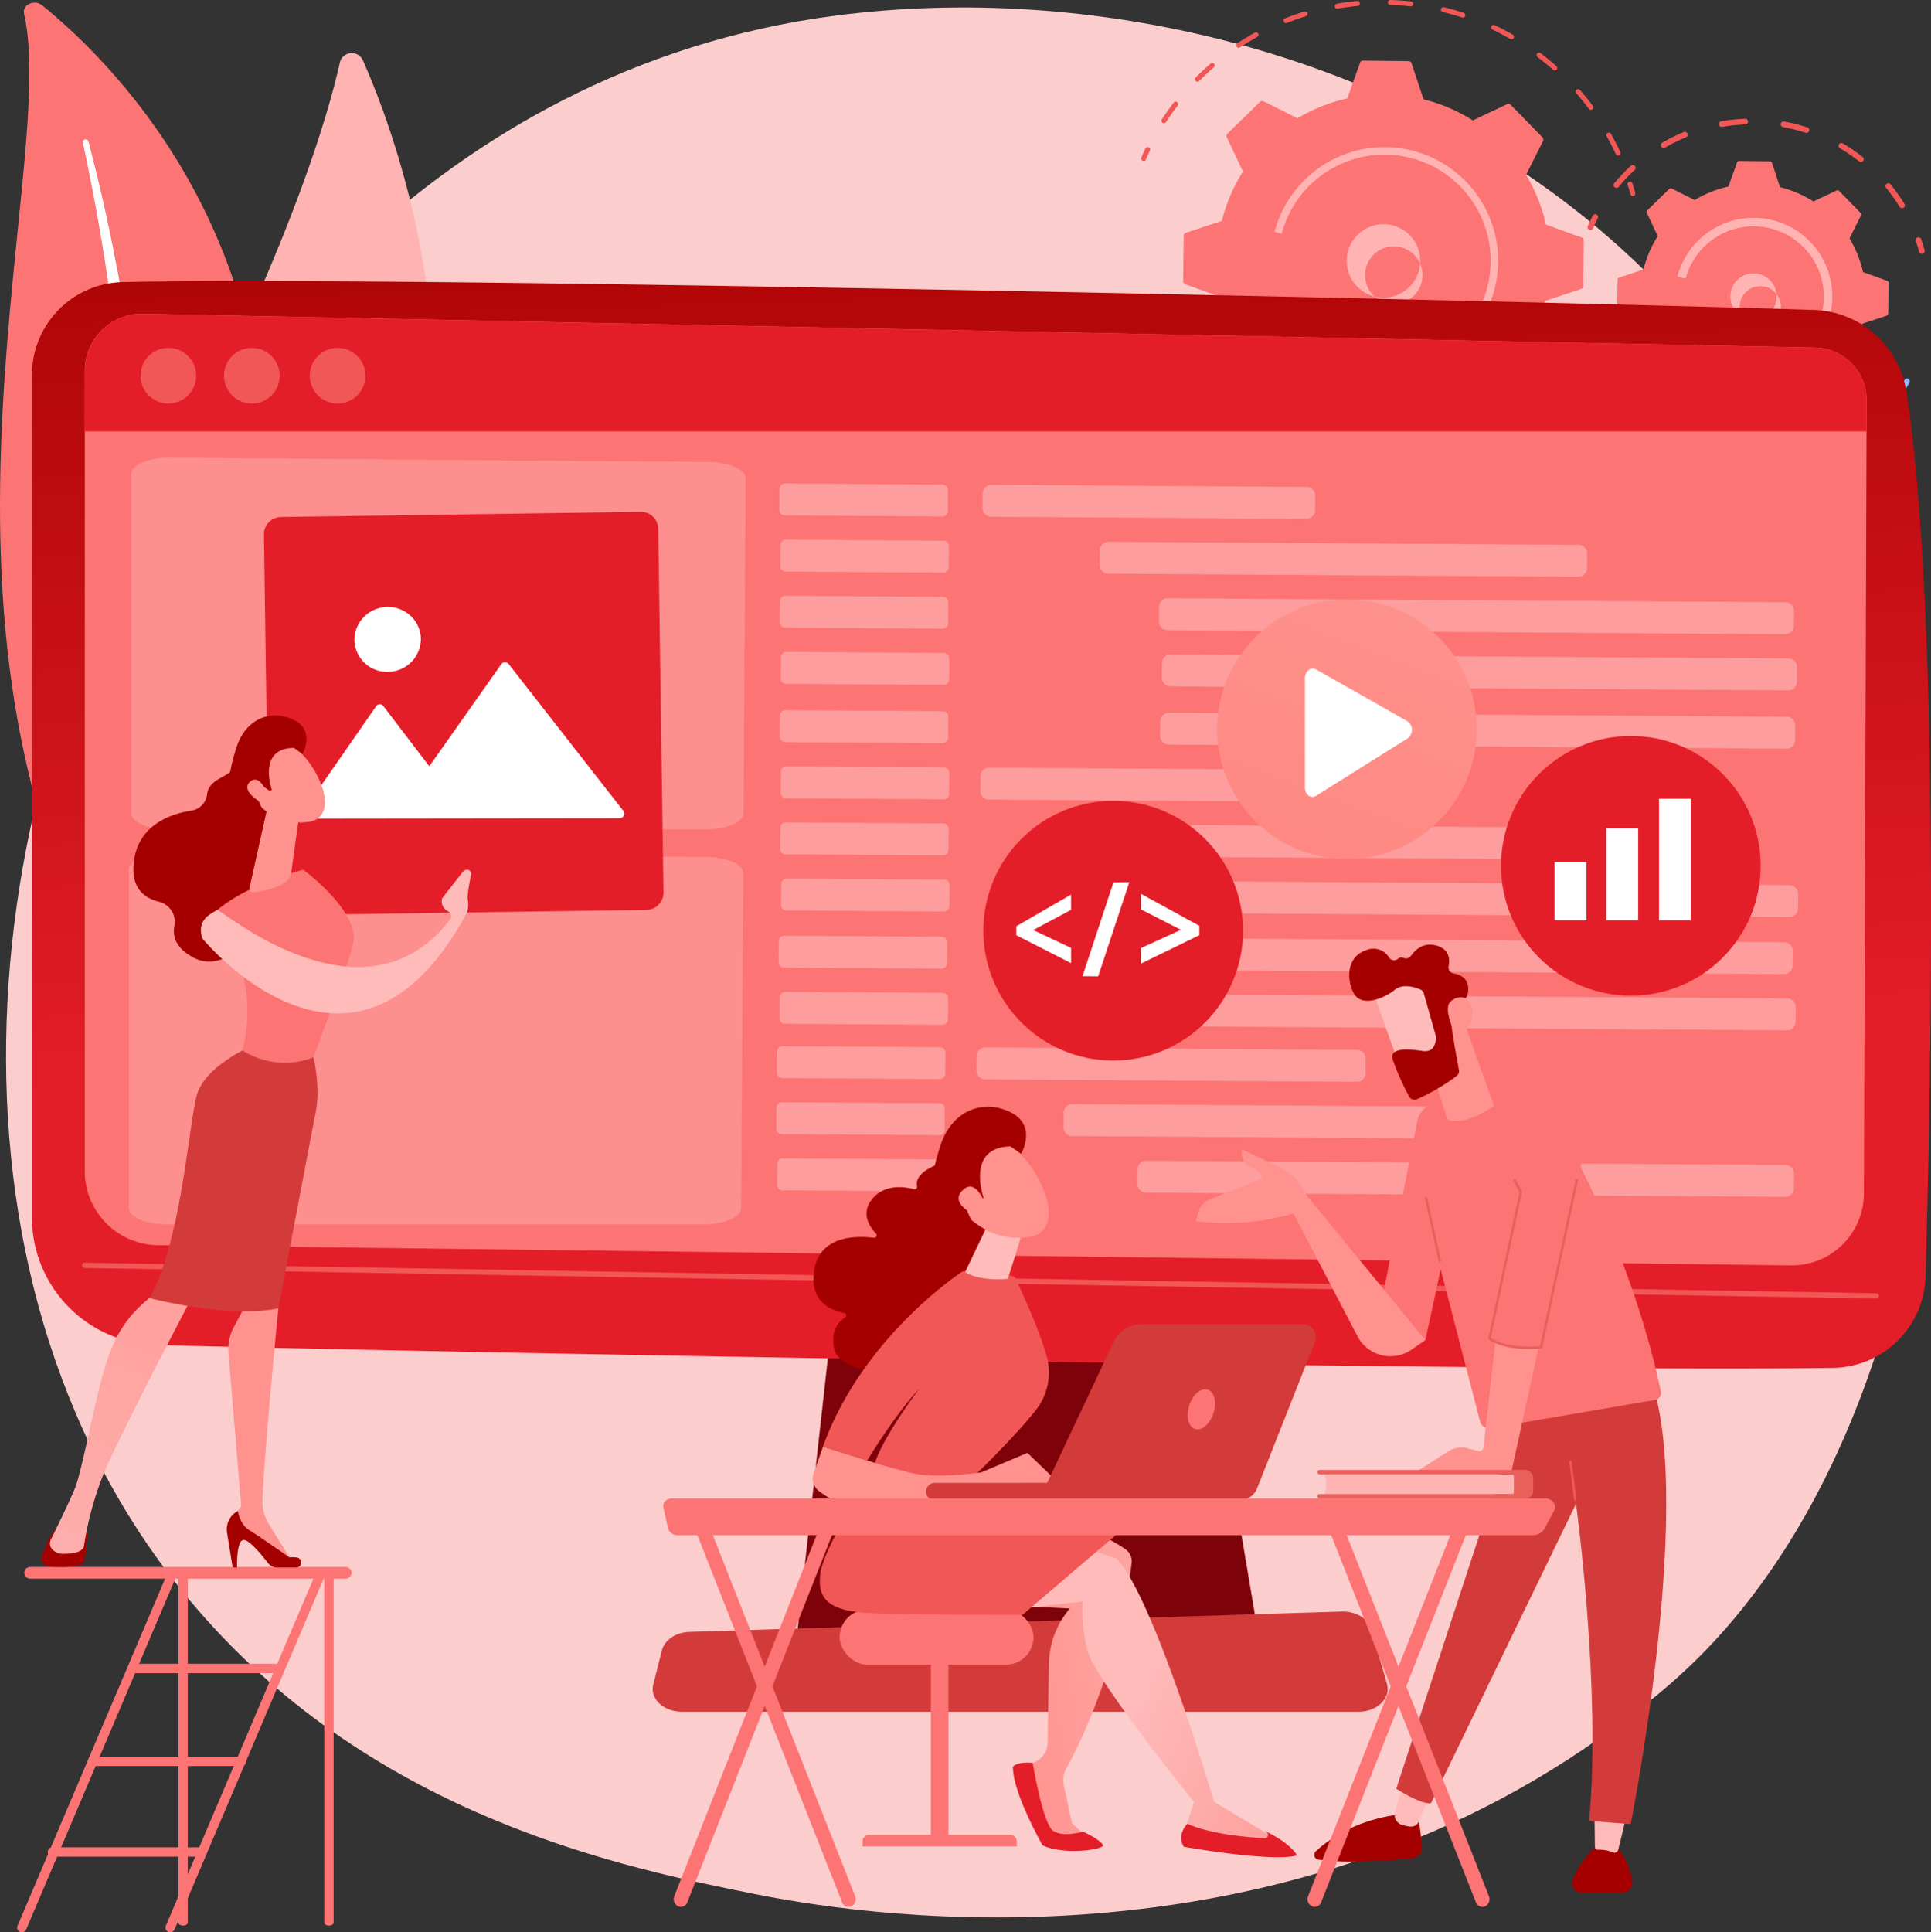 <svg xmlns="http://www.w3.org/2000/svg" xmlns:xlink="http://www.w3.org/1999/xlink" width="508.403" height="508.667" viewBox="0 0 508.403 508.667">
  <rect x="0" y="0" width="508.403" height="508.667" fill="#333333" stroke="none"/>
  <defs>
    <linearGradient id="linear-gradient" x1="0.457" y1="-0.176" x2="0.507" y2="0.724" gradientUnits="objectBoundingBox">
      <stop offset="0" stop-color="#a50000"/>
      <stop offset="1" stop-color="#e41e29"/>
    </linearGradient>
    <linearGradient id="linear-gradient-2" x1="-57.498" y1="1.164" x2="-57.76" y2="-0.58" gradientUnits="objectBoundingBox">
      <stop offset="0" stop-color="#febbba"/>
      <stop offset="1" stop-color="#ff928e"/>
    </linearGradient>
    <linearGradient id="linear-gradient-3" x1="-76.817" y1="1.13" x2="-77.102" y2="-0.791" xlink:href="#linear-gradient-2"/>
    <linearGradient id="linear-gradient-4" x1="8.742" y1="-1.859" x2="6.023" y2="-1.081" gradientUnits="objectBoundingBox">
      <stop offset="0" stop-color="#e1473d"/>
      <stop offset="1" stop-color="#e9605a"/>
    </linearGradient>
    <linearGradient id="linear-gradient-5" x1="-17.255" y1="0.5" x2="-16.255" y2="0.5" xlink:href="#linear-gradient-2"/>
    <linearGradient id="linear-gradient-6" x1="-7.788" y1="0.5" x2="-6.788" y2="0.5" xlink:href="#linear-gradient-2"/>
    <linearGradient id="linear-gradient-7" x1="-33.992" y1="1.029" x2="-32.703" y2="0.222" xlink:href="#linear-gradient-2"/>
    <linearGradient id="linear-gradient-8" x1="-25.536" y1="0.175" x2="-26.853" y2="1.493" xlink:href="#linear-gradient-2"/>
    <linearGradient id="linear-gradient-9" x1="-87.912" y1="2.763" x2="-84.65" y2="0.44" xlink:href="#linear-gradient-2"/>
    <linearGradient id="linear-gradient-10" x1="1.81" y1="-0.767" x2="1.346" y2="-0.338" xlink:href="#linear-gradient-4"/>
    <linearGradient id="linear-gradient-11" x1="2.601" y1="-0.192" x2="-0.066" y2="0.719" xlink:href="#linear-gradient-2"/>
    <linearGradient id="linear-gradient-12" x1="0.457" y1="0.494" x2="1.376" y2="0.943" xlink:href="#linear-gradient-2"/>
    <linearGradient id="linear-gradient-13" x1="0.85" y1="0.251" x2="1.854" y2="-0.66" gradientUnits="objectBoundingBox">
      <stop offset="0" stop-color="#a50000"/>
      <stop offset="1" stop-color="#e9605a"/>
    </linearGradient>
    <linearGradient id="linear-gradient-14" x1="-19.434" y1="1.885" x2="-19.665" y2="0.326" xlink:href="#linear-gradient-2"/>
    <linearGradient id="linear-gradient-15" x1="-12.799" y1="0.3" x2="-11.516" y2="1.091" xlink:href="#linear-gradient-2"/>
    <linearGradient id="linear-gradient-16" x1="-43.597" y1="-1.101" x2="-38.577" y2="1.863" xlink:href="#linear-gradient-2"/>
    <linearGradient id="linear-gradient-17" x1="-3.57" y1="0.5" x2="-2.57" y2="0.5" xlink:href="#linear-gradient-2"/>
    <linearGradient id="linear-gradient-18" x1="0.619" y1="-10.713" x2="0.562" y2="-5.382" xlink:href="#linear-gradient-4"/>
    <linearGradient id="linear-gradient-19" x1="-4.471" y1="0.302" x2="-3.8" y2="1.263" xlink:href="#linear-gradient-2"/>
    <linearGradient id="linear-gradient-20" x1="-19.207" y1="1.592" x2="-17.595" y2="4.225" xlink:href="#linear-gradient-2"/>
    <linearGradient id="linear-gradient-21" x1="-7.45" y1="1.602" x2="-6.415" y2="-1.187" xlink:href="#linear-gradient-2"/>
    <linearGradient id="linear-gradient-22" x1="-1.155" y1="1.698" x2="-0.691" y2="-1.193" xlink:href="#linear-gradient-2"/>
    <linearGradient id="linear-gradient-23" x1="-10.337" y1="1.857" x2="-10.082" y2="0.807" xlink:href="#linear-gradient-2"/>
    <linearGradient id="linear-gradient-24" x1="-7.241" y1="1.328" x2="-5.779" y2="-1.033" xlink:href="#linear-gradient-2"/>
    <linearGradient id="linear-gradient-25" x1="-25.041" y1="3.259" x2="-19.726" y2="-4.349" xlink:href="#linear-gradient-2"/>
    <linearGradient id="linear-gradient-26" x1="15.145" y1="12.753" x2="15.728" y2="12.753" xlink:href="#linear-gradient-2"/>
    <linearGradient id="linear-gradient-27" x1="0.721" y1="-0.082" x2="-0.708" y2="3.686" gradientUnits="objectBoundingBox">
      <stop offset="0" stop-color="#ff928e"/>
      <stop offset="1" stop-color="#fe7062"/>
    </linearGradient>
  </defs>
  <g id="Product_development" data-name="Product development" transform="translate(-0.001 -0.028)">
    <g id="Illustration" transform="translate(0.001 0.028)">
      <g id="Group_121128" data-name="Group 121128" transform="translate(0 0)">
        <path id="Path_195664" data-name="Path 195664" d="M456.513,442.778c-10.4,10.819-20.245,17.8-28.022,23.307-91.412,64.8-199.577,45.908-222.565,41.295-33.945-6.81-99.564-19.978-147-75.091C-12.851,348.911-1.674,217.546,54,130.83c10.183-15.862,63.975-103.9,173.3-118.017C293.468,4.268,370.595,21.5,426.447,67.728c117.241,97.036,108.9,293.064,30.064,375.05Z" transform="translate(-7.046 -8.734)" fill="#fbcdcd"/>
        <g id="Group_121098" data-name="Group 121098" transform="translate(296.42)">
          <g id="Group_121093" data-name="Group 121093">
            <g id="Group_121090" data-name="Group 121090" transform="translate(4.013)">
              <path id="Path_195665" data-name="Path 195665" d="M1629.47,213.486a.653.653,0,0,1-.751-.895c.349-.8.718-1.6,1.1-2.391a.651.651,0,1,1,1.173.566c-.371.769-.732,1.559-1.075,2.346a.65.65,0,0,1-.446.373Z" transform="translate(-1628.665 -171.13)" fill="#f25757"/>
              <path id="Path_195666" data-name="Path 195666" d="M1778.085,40.978a.652.652,0,0,1-.743-.36c-.74-1.6-1.551-3.189-2.415-4.724a.652.652,0,0,1,1.137-.638c.88,1.566,1.708,3.186,2.463,4.816a.651.651,0,0,1-.319.865.643.643,0,0,1-.122.042Zm-7.176-12.066a.651.651,0,0,1-.675-.243c-1.05-1.409-2.171-2.8-3.333-4.128a.652.652,0,0,1,.981-.858c1.185,1.356,2.328,2.773,3.4,4.208a.651.651,0,0,1-.369,1.022Zm-9.491-10.349a.652.652,0,0,1-.586-.148c-1.319-1.173-2.7-2.308-4.1-3.37a.652.652,0,1,1,.788-1.039c1.428,1.085,2.832,2.239,4.174,3.437a.651.651,0,0,1,.053.92.641.641,0,0,1-.334.2ZM1658.511,32.439a.653.653,0,0,1-.7-.991c.978-1.5,2.031-2.986,3.125-4.412a.651.651,0,0,1,1.033.793c-1.075,1.4-2.107,2.856-3.066,4.329a.653.653,0,0,1-.393.279Zm91.523-22.088a.654.654,0,0,1-.478-.068c-1.526-.878-3.1-1.7-4.695-2.459a.652.652,0,0,1,.557-1.179c1.621.769,3.232,1.614,4.787,2.509a.651.651,0,0,1-.172,1.2Zm-82.7,11.166a.65.65,0,0,1-.616-1.09c1.267-1.278,2.6-2.52,3.953-3.689a.651.651,0,1,1,.852.985c-1.33,1.149-2.634,2.367-3.879,3.621a.656.656,0,0,1-.31.175Zm69.874-16.868a.645.645,0,0,1-.354-.015c-1.667-.544-3.385-1.031-5.1-1.446a.651.651,0,0,1,.306-1.265c1.751.422,3.5.919,5.2,1.474a.651.651,0,0,1-.05,1.253ZM1678.186,12.6a.652.652,0,0,1-.513-1.177c1.5-.991,3.053-1.935,4.625-2.806a.651.651,0,0,1,.631,1.14c-1.54.854-3.066,1.78-4.536,2.752a.639.639,0,0,1-.206.09Zm45.3-10.915a.694.694,0,0,1-.223.015c-1.751-.192-3.531-.319-5.292-.376a.651.651,0,1,1,.04-1.3c1.795.057,3.61.186,5.392.384a.652.652,0,0,1,.081,1.282Zm-14.036-.109a.74.74,0,0,1-.092.017c-1.751.164-3.52.4-5.259.7a.652.652,0,0,1-.755-.531.665.665,0,0,1,.53-.753c1.773-.308,3.575-.55,5.36-.719a.653.653,0,0,1,.216,1.284ZM1690.632,6.1a.652.652,0,0,1-.393-1.24c1.67-.662,3.385-1.267,5.1-1.8a.652.652,0,1,1,.386,1.245c-1.682.52-3.366,1.112-5,1.762a.827.827,0,0,1-.089.028Z" transform="translate(-1652.348 -0.028)" fill="#f25757"/>
              <path id="Path_195667" data-name="Path 195667" d="M2324.542,262.987a.65.65,0,0,1-.78-.461c-.225-.825-.47-1.656-.727-2.476a.651.651,0,0,1,.427-.817.659.659,0,0,1,.817.426c.262.834.511,1.682.742,2.523a.653.653,0,0,1-.458.8l-.02.006Z" transform="translate(-2194.923 -211.397)" fill="#f25757"/>
            </g>
            <g id="Group_121091" data-name="Group 121091" transform="translate(0 83.459)">
              <path id="Path_195668" data-name="Path 195668" d="M2289.453,550.982a.651.651,0,0,1-.714-.965c.439-.742.867-1.5,1.271-2.247a.652.652,0,0,1,1.147.62c-.413.762-.849,1.533-1.3,2.289A.654.654,0,0,1,2289.453,550.982Z" transform="translate(-2162.89 -529.911)" fill="#91b3fa"/>
              <path id="Path_195669" data-name="Path 195669" d="M1705.307,552.466l-.574.137a.652.652,0,0,1-.3-1.269h.005l.563-.135c1.5-.36,3-.778,4.473-1.241a.652.652,0,0,1,.391,1.243c-1.5.472-3.034.9-4.56,1.265Zm-9.011,1.544a.648.648,0,0,1-.087.015c-1.756.181-3.542.3-5.309.345a.652.652,0,0,1-.033-1.3c1.734-.046,3.486-.159,5.209-.338a.652.652,0,0,1,.221,1.282Zm21.516-5.875a.652.652,0,0,1-.424-1.227c1.577-.725,3.143-1.52,4.656-2.361a.651.651,0,1,1,.633,1.138c-1.542.86-3.138,1.669-4.746,2.407a.572.572,0,0,1-.12.041Zm-35.331,5.914a.646.646,0,0,1-.216.015c-1.762-.173-3.534-.415-5.27-.721a.652.652,0,0,1,.227-1.284c1.7.3,3.442.539,5.172.708a.652.652,0,0,1,.089,1.282Zm47.234-12.929a.652.652,0,0,1-.541-1.158c1.391-1.022,2.765-2.116,4.084-3.252a.651.651,0,1,1,.85.987c-1.345,1.158-2.745,2.273-4.162,3.315A.652.652,0,0,1,1729.715,541.12Zm-60.778,10.2a.646.646,0,0,1-.345-.011c-1.686-.52-3.374-1.114-5.017-1.765a.651.651,0,1,1,.482-1.21c1.612.638,3.269,1.221,4.921,1.732a.652.652,0,0,1-.04,1.256Zm71.028-19.467a.651.651,0,0,1-.636-1.07c1.164-1.286,2.293-2.631,3.355-4a.652.652,0,1,1,1.029.8c-1.083,1.395-2.234,2.765-3.42,4.075a.659.659,0,0,1-.33.2Zm-83.742,14.071a.651.651,0,0,1-.467-.063c-1.544-.849-3.077-1.773-4.558-2.743a.652.652,0,1,1,.714-1.09c1.454.954,2.957,1.858,4.471,2.691a.652.652,0,0,1-.162,1.2Zm-11.363-7.853a.644.644,0,0,1-.576-.138c-1.057-.9-2.1-1.848-3.112-2.815-.271-.26-.54-.524-.806-.786a.651.651,0,0,1,.917-.924q.39.39.79.771c.989.95,2.016,1.88,3.053,2.763a.651.651,0,0,1-.269,1.129Zm-9.576-9.961a.654.654,0,0,1-.666-.231c-1.09-1.391-2.14-2.841-3.121-4.311a.652.652,0,1,1,1.084-.723c.961,1.443,1.992,2.865,3.062,4.23a.653.653,0,0,1-.111.915.666.666,0,0,1-.249.122Zm-7.384-11.679a.653.653,0,0,1-.736-.343c-.788-1.581-1.522-3.213-2.186-4.853a.652.652,0,0,1,1.208-.489c.651,1.609,1.372,3.21,2.144,4.761a.651.651,0,0,1-.432.924Z" transform="translate(-1621.607 -499.667)" fill="#91b3fa"/>
              <path id="Path_195670" data-name="Path 195670" d="M1608.33,456.279a.651.651,0,0,1-.782-.467c-.221-.839-.432-1.7-.623-2.555a.679.679,0,0,1,.493-.778.652.652,0,0,1,.778.492c.188.839.395,1.684.612,2.507a.651.651,0,0,1-.463.8Z" transform="translate(-1606.909 -452.463)" fill="#91b3fa"/>
            </g>
            <g id="Group_121092" data-name="Group 121092" transform="translate(15.089 15.949)">
              <path id="Path_195671" data-name="Path 195671" d="M1688.714,144.6a.823.823,0,0,0,.544.784l9.415,3.372a43.561,43.561,0,0,0,5.243,13.1l-4.483,8.932a.825.825,0,0,0,.146.943l8.382,8.581a.823.823,0,0,0,.939.17l9.037-4.27a43.539,43.539,0,0,0,12.977,5.551l3.149,9.493a.821.821,0,0,0,.769.563l12,.142a.823.823,0,0,0,.784-.544l3.372-9.415a43.568,43.568,0,0,0,13.1-5.242l8.932,4.482a.825.825,0,0,0,.943-.146l8.581-8.382a.819.819,0,0,0,.168-.939l-4.27-9.037a43.547,43.547,0,0,0,5.55-12.977l9.493-3.149a.823.823,0,0,0,.563-.771l.142-12a.823.823,0,0,0-.544-.784l-9.415-3.372a43.566,43.566,0,0,0-5.242-13.1l4.482-8.932a.824.824,0,0,0-.146-.943l-8.382-8.581a.819.819,0,0,0-.939-.168l-9.035,4.27a43.538,43.538,0,0,0-12.977-5.551l-3.149-9.493a.823.823,0,0,0-.771-.563l-12-.142a.822.822,0,0,0-.784.544l-3.372,9.415a43.567,43.567,0,0,0-13.1,5.243l-8.934-4.483a.822.822,0,0,0-.943.148l-8.581,8.382a.823.823,0,0,0-.17.939l4.27,9.035a43.587,43.587,0,0,0-5.55,12.977l-9.493,3.149a.821.821,0,0,0-.563.771l-.142,12Z" transform="translate(-1688.71 -86.49)" fill="#fc7474"/>
              <path id="Path_195672" data-name="Path 195672" d="M1925.921,332.291h-.011a7.567,7.567,0,1,1,.011,0Zm-4.99-20.712a9.674,9.674,0,0,0,4.523,18.812h.009a9.676,9.676,0,0,0-4.523-18.816h-.009Z" transform="translate(-1870.456 -268.247)" fill="#ffb3b3"/>
              <path id="Path_195673" data-name="Path 195673" d="M1855.123,269.144a29.954,29.954,0,0,1-32.409-13.169l1.655-1.04a28.008,28.008,0,0,0,35.355,10.561c.02-.009.039-.018.059-.026l.059-.028a27.967,27.967,0,1,0-38.821-32.508l-1.891-.5a29.929,29.929,0,1,1,35.991,36.712Z" transform="translate(-1795.072 -187.35)" fill="#ffb3b3"/>
            </g>
          </g>
          <g id="Group_121097" data-name="Group 121097" transform="translate(118.843 31.258)">
            <g id="Group_121094" data-name="Group 121094" transform="translate(2.719)">
              <path id="Path_195674" data-name="Path 195674" d="M2266.822,309.856a.743.743,0,0,1-.855-1.02c.4-.921.837-1.839,1.3-2.73a.744.744,0,0,1,1.323.681c-.444.863-.865,1.752-1.254,2.643A.74.74,0,0,1,2266.822,309.856Z" transform="translate(-2265.904 -280.573)" fill="#f25757"/>
              <path id="Path_195675" data-name="Path 195675" d="M2379.178,193a.743.743,0,0,1-.808-.334,45.785,45.785,0,0,0-3.555-4.988.744.744,0,0,1,1.151-.944,47.181,47.181,0,0,1,3.671,5.15.743.743,0,0,1-.244,1.024.751.751,0,0,1-.216.09Zm-10.824-12.149a.744.744,0,0,1-.635-.138,45.989,45.989,0,0,0-5.051-3.464.743.743,0,1,1,.756-1.28,46.976,46.976,0,0,1,5.215,3.577.745.745,0,0,1,.124,1.046.734.734,0,0,1-.409.262Zm-64.366,6.8a.744.744,0,0,1-.747-1.2c.718-.861,1.478-1.712,2.262-2.527.677-.706,1.383-1.4,2.1-2.055a.744.744,0,0,1,1.007,1.1c-.694.638-1.378,1.308-2.033,1.99-.76.791-1.5,1.616-2.192,2.448A.75.75,0,0,1,2303.989,187.648Zm50.023-14.469a.737.737,0,0,1-.4-.017,46.168,46.168,0,0,0-5.938-1.5.744.744,0,0,1,.265-1.465,47.494,47.494,0,0,1,6.132,1.544.744.744,0,0,1-.057,1.431Zm-37.6,3.964a.745.745,0,0,1-.546-1.369,47.069,47.069,0,0,1,5.676-2.795.745.745,0,1,1,.566,1.378,45.439,45.439,0,0,0-5.495,2.706.766.766,0,0,1-.2.079Zm21.486-6.2a.762.762,0,0,1-.147.02,46.172,46.172,0,0,0-6.093.64.743.743,0,0,1-.859-.607.76.76,0,0,1,.607-.86,47.584,47.584,0,0,1,6.29-.66.744.744,0,0,1,.2,1.466Z" transform="translate(-2296.214 -169.477)" fill="#f25757"/>
              <path id="Path_195676" data-name="Path 195676" d="M2735.975,343.044a.743.743,0,0,1-.891-.528c-.256-.939-.546-1.88-.861-2.8a.744.744,0,0,1,.461-.944.728.728,0,0,1,.947.461c.326.946.625,1.918.891,2.889a.746.746,0,0,1-.521.915l-.022.006Z" transform="translate(-2647.801 -307.507)" fill="#f25757"/>
            </g>
            <g id="Group_121095" data-name="Group 121095" transform="translate(0 56.526)">
              <path id="Path_195677" data-name="Path 195677" d="M2710.461,544.284a.733.733,0,0,1-.57-.094.744.744,0,0,1-.234-1.026c.519-.823,1.015-1.673,1.476-2.527a.745.745,0,0,1,1.31.71c-.478.882-.991,1.76-1.524,2.61a.729.729,0,0,1-.456.327Z" transform="translate(-2624.987 -528.379)" fill="#91b3fa"/>
              <path id="Path_195678" data-name="Path 195678" d="M2331.967,564.732a.744.744,0,0,1-.4-1.431,45.323,45.323,0,0,0,5.59-2.25.744.744,0,1,1,.647,1.341,46.8,46.8,0,0,1-5.772,2.324l-.057.017Zm-9.72,2.066a.856.856,0,0,1-.1.017,47.613,47.613,0,0,1-6.217.227.744.744,0,0,1,.045-1.487,45.909,45.909,0,0,0,6.021-.221.744.744,0,0,1,.25,1.463Zm23.837-9.613a.744.744,0,0,1-.635-1.308,46.317,46.317,0,0,0,4.487-4.025.744.744,0,0,1,1.063,1.04,47.793,47.793,0,0,1-4.632,4.156.737.737,0,0,1-.284.138Zm-39.8,8.489a.757.757,0,0,1-.352,0A47.2,47.2,0,0,1,2300,563.78a.744.744,0,1,1,.546-1.383,45.24,45.24,0,0,0,5.738,1.834.744.744,0,0,1-.006,1.446Zm-14.628-6.49a.745.745,0,0,1-.59-.105,47.375,47.375,0,0,1-4.921-3.8.744.744,0,1,1,.985-1.114,45.977,45.977,0,0,0,4.766,3.684.743.743,0,0,1-.24,1.339ZM2280.1,548.11a.745.745,0,0,1-.775-.282,47.188,47.188,0,0,1-3.348-5.246.744.744,0,0,1,1.306-.714,45.211,45.211,0,0,0,3.241,5.08.744.744,0,0,1-.425,1.164Z" transform="translate(-2271.324 -529.385)" fill="#91b3fa"/>
              <path id="Path_195679" data-name="Path 195679" d="M2252.822,480.258a.743.743,0,0,1-.887-.515c-.282-.965-.535-1.948-.755-2.926a.743.743,0,0,1,.552-.885l.011,0a.744.744,0,0,1,.889.563c.212.946.458,1.9.731,2.833a.744.744,0,0,1-.506.922l-.035.009Z" transform="translate(-2251.162 -475.911)" fill="#91b3fa"/>
            </g>
            <g id="Group_121096" data-name="Group 121096" transform="translate(10.525 11.102)">
              <path id="Path_195680" data-name="Path 195680" d="M2308.22,269.025a.558.558,0,0,0,.369.531l6.377,2.284a29.472,29.472,0,0,0,3.551,8.877l-3.036,6.05a.555.555,0,0,0,.1.638l5.678,5.813a.557.557,0,0,0,.636.114l6.121-2.892a29.53,29.53,0,0,0,8.79,3.759l2.132,6.43a.56.56,0,0,0,.522.382l8.126.1a.56.56,0,0,0,.531-.369l2.283-6.377a29.487,29.487,0,0,0,8.876-3.551l6.051,3.036a.556.556,0,0,0,.638-.1l5.813-5.678a.558.558,0,0,0,.115-.636L2369,281.312a29.533,29.533,0,0,0,3.76-8.79l6.431-2.132a.56.56,0,0,0,.382-.522l.1-8.126a.558.558,0,0,0-.369-.531l-6.377-2.284a29.473,29.473,0,0,0-3.551-8.876l3.036-6.05a.555.555,0,0,0-.1-.638l-5.678-5.813a.557.557,0,0,0-.636-.114l-6.121,2.892a29.533,29.533,0,0,0-8.79-3.759l-2.132-6.43a.559.559,0,0,0-.522-.382l-8.126-.1a.558.558,0,0,0-.531.369l-2.284,6.377a29.471,29.471,0,0,0-8.876,3.551l-6.051-3.036a.555.555,0,0,0-.638.1l-5.813,5.678a.557.557,0,0,0-.114.636l2.893,6.121a29.527,29.527,0,0,0-3.76,8.79l-6.43,2.132a.559.559,0,0,0-.382.522Z" transform="translate(-2308.22 -229.66)" fill="#fc7474"/>
              <path id="Path_195681" data-name="Path 195681" d="M2466.993,394.6h-.008a5.421,5.421,0,1,1,.008,0Zm-3.38-14.027a6.1,6.1,0,0,0,2.85,11.857h.006a6.1,6.1,0,1,0-2.857-11.857Z" transform="translate(-2429.318 -350.775)" fill="#ffb3b3"/>
              <path id="Path_195682" data-name="Path 195682" d="M2419.1,351.769a20.732,20.732,0,0,1-19.712-5.654,20.983,20.983,0,0,1-2.461-3.042q-.138-.208-.271-.421l1.889-1.188a18.63,18.63,0,0,0,2.439,3.092h0a18.588,18.588,0,0,0,3.326,2.7l.009.006.018.011a18.5,18.5,0,0,0,21.657-1.384l.122-.1c.033-.028.066-.055.1-.085.085-.072.168-.144.251-.218.225-.2.448-.406.666-.62a18.366,18.366,0,0,0,5.571-13.01,18.585,18.585,0,0,0-.514-4.586,18.5,18.5,0,0,0-35.856-.354l-2.158-.568a20.727,20.727,0,1,1,24.923,25.421Z" transform="translate(-2378.316 -295.924)" fill="#ffb3b3"/>
            </g>
          </g>
        </g>
        <g id="Group_121099" data-name="Group 121099" transform="translate(0 0.695)">
          <path id="Path_195683" data-name="Path 195683" d="M6.33,6.717c-.546-2.328,2.726-3.874,4.732-2.249,20.352,16.5,69.254,65.926,57.068,152.295-15.29,108.363,10.85,147.9,43.39,172.024,0,0-44.687-11.343-72.8-51.464C-30.314,178.811,16.049,48.087,6.33,6.717Z" transform="translate(-0.001 -3.796)" fill="#fc7474"/>
          <path id="Path_195684" data-name="Path 195684" d="M118.229,199.791c2.546,12.064,4.815,24.163,6.569,36.319q2.742,18.218,4.186,36.539c.9,12.21,1.542,24.431,1.579,36.659.1,12.226-.408,24.444-.968,36.707-.48,12.26-1.046,24.608-.148,37.043a109.8,109.8,0,0,0,8.679,36.664c1.295,2.926,2.658,5.84,4.206,8.657,1.489,2.843,3.123,5.63,4.815,8.391a132.415,132.415,0,0,0,11.546,15.881,145.637,145.637,0,0,0,30.4,26.6,3.042,3.042,0,0,0,3.848-.437,2.156,2.156,0,0,0-.443-3.28l-.007-.006c-2.719-1.909-5.409-3.844-7.989-5.875-1.31-1-2.566-2.044-3.842-3.07-1.23-1.066-2.511-2.09-3.7-3.188a132.126,132.126,0,0,1-33.171-45.506,107.217,107.217,0,0,1-5.755-17.279,118.082,118.082,0,0,1-2.776-17.9c-.978-12.07-.537-24.3-.159-36.557.36-12.265.623-24.593.3-36.91q-.213-9.236-.812-18.461c-.179-3.075-.426-6.146-.668-9.218q-.412-4.6-.895-9.2-1.981-18.387-5.274-36.628c-2.265-12.143-4.9-24.23-8.076-36.209a.744.744,0,0,0-.882-.478.647.647,0,0,0-.561.734Z" transform="translate(-96.411 -163.024)" fill="#fff"/>
        </g>
        <g id="Group_121100" data-name="Group 121100" transform="translate(33.77 13.964)">
          <path id="Path_195685" data-name="Path 195685" d="M204.691,311.324A5.124,5.124,0,0,1,196.3,309.9c-8.284-18.288-27.028-72.11,3.929-134.116,26.142-52.361,35.342-83.238,38.548-97.544a3.212,3.212,0,0,1,6.074-.59c13.805,31.293,50.261,137.737-40.166,233.679Z" transform="translate(-183.071 -75.727)" fill="#ffb3b3"/>
          <path id="Path_195686" data-name="Path 195686" d="M268.31,606.393a1.344,1.344,0,0,1-.273.022,1.42,1.42,0,0,1-1.4-1.443c.013-.889,1.745-89.778,34.8-164.224a1.42,1.42,0,1,1,2.6,1.155c-32.82,73.9-34.547,162.23-34.561,163.114A1.419,1.419,0,0,1,268.31,606.393Z" transform="translate(-251.224 -372.726)" fill="#fff"/>
        </g>
        <g id="Group_121103" data-name="Group 121103" transform="translate(8.408 73.978)">
          <g id="Group_121101" data-name="Group 121101">
            <path id="Path_195687" data-name="Path 195687" d="M1147.462,1828.38l-10.492,94.1H1258.7l-15.855-94.1Z" transform="translate(-935.646 -1565.089)" fill="#7e0209"/>
            <path id="Path_195688" data-name="Path 195688" d="M45.58,425.792V647.553a33.641,33.641,0,0,0,32.774,33.632c81,2.088,364.29,7.154,441.4,6.017a24.753,24.753,0,0,0,24.37-24.049c1.487-51.518,3.9-175.4-5.034-232.918a25.471,25.471,0,0,0-24.357-21.56c-67.867-2.171-368.175-9.065-445.243-7.334a24.453,24.453,0,0,0-23.9,24.451Z" transform="translate(-45.58 -401.065)" fill="url(#linear-gradient)"/>
            <path id="Path_195689" data-name="Path 195689" d="M121.012,462.8V673.486a19.491,19.491,0,0,0,19.2,19.489l429.962,5.313a18.969,18.969,0,0,0,19.253-18.9l.719-208.806a13.875,13.875,0,0,0-13.536-13.922l-440.2-8.893a15.031,15.031,0,0,0-15.4,15.027Z" transform="translate(-107.096 -439.151)" fill="#fc7474"/>
            <path id="Path_195690" data-name="Path 195690" d="M589.612,1811.549h-.007l-471.657-8.037a.691.691,0,0,1,.024-1.382l471.651,8.035a.691.691,0,0,1-.011,1.382Z" transform="translate(-104.045 -1543.682)" fill="#f25757"/>
            <path id="Path_195691" data-name="Path 195691" d="M1117.383,2326.25H939.228c-4.84,0-8.474-3.446-7.539-7.146l2.286-9.041c.688-2.719,3.678-4.715,7.231-4.826l171.749-5.359c3.711-.116,7,1.854,7.807,4.68l4.121,14.4c1.07,3.741-2.581,7.292-7.5,7.292Z" transform="translate(-768.112 -1949.609)" fill="#d33b3b"/>
          </g>
          <g id="Group_121102" data-name="Group 121102" transform="translate(25.539 46.489)" opacity="0.56">
            <path id="Path_195692" data-name="Path 195692" d="M1155.254,698.712l-41.448-.269a1.427,1.427,0,0,1-1.437-1.42l.042-5.582a1.43,1.43,0,0,1,1.457-1.4l41.448.269a1.427,1.427,0,0,1,1.437,1.42l-.042,5.582A1.43,1.43,0,0,1,1155.254,698.712Z" transform="translate(-941.123 -683.223)" fill="#fff" opacity="0.53"/>
            <path id="Path_195693" data-name="Path 195693" d="M1487.588,700.893l-82.973-.539a2.271,2.271,0,0,1-2.286-2.26l.029-3.918a2.274,2.274,0,0,1,2.317-2.227l82.973.539a2.272,2.272,0,0,1,2.286,2.26l-.03,3.918A2.274,2.274,0,0,1,1487.588,700.893Z" transform="translate(-1177.595 -684.781)" fill="#fff" opacity="0.53"/>
            <path id="Path_195694" data-name="Path 195694" d="M1156.584,778.872l-41.448-.269a1.427,1.427,0,0,1-1.437-1.42l.042-5.582a1.43,1.43,0,0,1,1.457-1.4l41.448.269a1.427,1.427,0,0,1,1.437,1.42l-.042,5.582A1.43,1.43,0,0,1,1156.584,778.872Z" transform="translate(-942.207 -748.596)" fill="#fff" opacity="0.53"/>
            <path id="Path_195695" data-name="Path 195695" d="M1695.645,782.388l-123.69-.8a2.271,2.271,0,0,1-2.285-2.26l.029-3.918a2.275,2.275,0,0,1,2.317-2.227l123.69.8a2.271,2.271,0,0,1,2.286,2.26l-.03,3.918A2.274,2.274,0,0,1,1695.645,782.388Z" transform="translate(-1314.067 -751.027)" fill="#fff" opacity="0.53"/>
            <path id="Path_195696" data-name="Path 195696" d="M1155.8,858.9l-41.448-.269a1.427,1.427,0,0,1-1.437-1.42l.042-5.582a1.43,1.43,0,0,1,1.457-1.4l41.448.269a1.427,1.427,0,0,1,1.437,1.42l-.042,5.582A1.43,1.43,0,0,1,1155.8,858.9Z" transform="translate(-941.571 -813.863)" fill="#fff" opacity="0.53"/>
            <path id="Path_195697" data-name="Path 195697" d="M1819.037,863.221l-162.572-1.057a2.271,2.271,0,0,1-2.286-2.26l.029-3.918a2.274,2.274,0,0,1,2.317-2.227l162.571,1.057a2.271,2.271,0,0,1,2.286,2.26l-.029,3.918A2.274,2.274,0,0,1,1819.037,863.221Z" transform="translate(-1382.987 -816.742)" fill="#fff" opacity="0.53"/>
            <path id="Path_195698" data-name="Path 195698" d="M1157.134,939.052l-41.448-.269a1.427,1.427,0,0,1-1.437-1.42l.042-5.582a1.43,1.43,0,0,1,1.457-1.4l41.448.269a1.427,1.427,0,0,1,1.437,1.42l-.042,5.582A1.43,1.43,0,0,1,1157.134,939.052Z" transform="translate(-942.656 -879.228)" fill="#fff" opacity="0.53"/>
            <path id="Path_195699" data-name="Path 195699" d="M1823.186,943.4l-162.571-1.057a2.271,2.271,0,0,1-2.286-2.26l.03-3.918a2.274,2.274,0,0,1,2.317-2.227L1823.248,935a2.272,2.272,0,0,1,2.286,2.26l-.03,3.918A2.274,2.274,0,0,1,1823.186,943.4Z" transform="translate(-1386.372 -882.132)" fill="#fff" opacity="0.53"/>
            <path id="Path_195700" data-name="Path 195700" d="M1155.774,1022.212l-41.448-.269a1.427,1.427,0,0,1-1.437-1.42l.042-5.582a1.43,1.43,0,0,1,1.457-1.4l41.448.269a1.427,1.427,0,0,1,1.437,1.42l-.042,5.582A1.43,1.43,0,0,1,1155.774,1022.212Z" transform="translate(-941.547 -947.048)" fill="#fff" opacity="0.53"/>
            <path id="Path_195701" data-name="Path 195701" d="M1820.767,1026.551l-162.572-1.057a2.271,2.271,0,0,1-2.285-2.26l.03-3.918a2.274,2.274,0,0,1,2.317-2.226l162.572,1.057a2.272,2.272,0,0,1,2.285,2.26l-.03,3.918A2.274,2.274,0,0,1,1820.767,1026.551Z" transform="translate(-1384.398 -949.944)" fill="#fff" opacity="0.53"/>
            <path id="Path_195702" data-name="Path 195702" d="M1157.1,1102.372l-41.448-.27a1.427,1.427,0,0,1-1.437-1.42l.042-5.582a1.43,1.43,0,0,1,1.457-1.4l41.448.269a1.427,1.427,0,0,1,1.437,1.42l-.042,5.582A1.43,1.43,0,0,1,1157.1,1102.372Z" transform="translate(-942.631 -1012.422)" fill="#fff" opacity="0.53"/>
            <path id="Path_195703" data-name="Path 195703" d="M1499.385,1104.611l-97.82-.636a2.271,2.271,0,0,1-2.286-2.26l.03-3.918a2.275,2.275,0,0,1,2.317-2.227l97.82.636a2.271,2.271,0,0,1,2.286,2.26l-.029,3.918A2.274,2.274,0,0,1,1499.385,1104.611Z" transform="translate(-1175.108 -1013.947)" fill="#fff" opacity="0.53"/>
            <path id="Path_195704" data-name="Path 195704" d="M1156.324,1182.4l-41.448-.269a1.427,1.427,0,0,1-1.437-1.421l.042-5.582a1.43,1.43,0,0,1,1.458-1.4l41.448.27a1.427,1.427,0,0,1,1.437,1.42l-.042,5.582A1.43,1.43,0,0,1,1156.324,1182.4Z" transform="translate(-941.995 -1077.689)" fill="#fff" opacity="0.53"/>
            <path id="Path_195705" data-name="Path 195705" d="M1649.185,1185.615l-123.09-.8a2.271,2.271,0,0,1-2.286-2.26l.029-3.918a2.274,2.274,0,0,1,2.317-2.227l123.09.8a2.271,2.271,0,0,1,2.286,2.26l-.03,3.918A2.274,2.274,0,0,1,1649.185,1185.615Z" transform="translate(-1276.666 -1079.875)" fill="#fff" opacity="0.53"/>
            <path id="Path_195706" data-name="Path 195706" d="M1157.644,1262.562l-41.448-.269a1.427,1.427,0,0,1-1.437-1.42l.042-5.582a1.43,1.43,0,0,1,1.457-1.4l41.448.269a1.427,1.427,0,0,1,1.437,1.42l-.042,5.582A1.43,1.43,0,0,1,1157.644,1262.562Z" transform="translate(-943.072 -1143.062)" fill="#fff" opacity="0.53"/>
            <path id="Path_195707" data-name="Path 195707" d="M1799.825,1266.748l-168.249-1.094a2.271,2.271,0,0,1-2.286-2.26l.029-3.918a2.274,2.274,0,0,1,2.317-2.227l168.249,1.094a2.271,2.271,0,0,1,2.286,2.26l-.029,3.918A2.274,2.274,0,0,1,1799.825,1266.748Z" transform="translate(-1362.689 -1145.802)" fill="#fff" opacity="0.53"/>
            <path id="Path_195708" data-name="Path 195708" d="M1151.624,1501.7l-41.448-.269a1.427,1.427,0,0,1-1.437-1.42l.042-5.582a1.43,1.43,0,0,1,1.457-1.4l41.448.27a1.426,1.426,0,0,1,1.437,1.42l-.042,5.582A1.43,1.43,0,0,1,1151.624,1501.7Z" transform="translate(-938.162 -1338.089)" fill="#fff" opacity="0.53"/>
            <path id="Path_195709" data-name="Path 195709" d="M1493.906,1503.941l-97.82-.636a2.272,2.272,0,0,1-2.286-2.26l.03-3.918a2.274,2.274,0,0,1,2.317-2.227l97.82.636a2.271,2.271,0,0,1,2.286,2.26l-.03,3.918A2.274,2.274,0,0,1,1493.906,1503.941Z" transform="translate(-1170.638 -1339.614)" fill="#fff" opacity="0.53"/>
            <path id="Path_195710" data-name="Path 195710" d="M1150.844,1581.731l-41.448-.269a1.427,1.427,0,0,1-1.437-1.42l.042-5.582a1.43,1.43,0,0,1,1.458-1.4l41.448.269a1.427,1.427,0,0,1,1.437,1.421l-.042,5.582A1.43,1.43,0,0,1,1150.844,1581.731Z" transform="translate(-937.526 -1403.356)" fill="#fff" opacity="0.53"/>
            <path id="Path_195711" data-name="Path 195711" d="M1643.335,1584.945l-123.09-.8a2.271,2.271,0,0,1-2.285-2.26l.03-3.918a2.274,2.274,0,0,1,2.317-2.226l123.09.8a2.271,2.271,0,0,1,2.285,2.26l-.029,3.918A2.275,2.275,0,0,1,1643.335,1584.945Z" transform="translate(-1271.895 -1405.542)" fill="#fff" opacity="0.53"/>
            <path id="Path_195712" data-name="Path 195712" d="M1152.164,1661.892l-41.448-.269a1.427,1.427,0,0,1-1.437-1.421l.042-5.582a1.43,1.43,0,0,1,1.457-1.4l41.448.269a1.427,1.427,0,0,1,1.437,1.42l-.042,5.582A1.43,1.43,0,0,1,1152.164,1661.892Z" transform="translate(-938.603 -1468.729)" fill="#fff" opacity="0.53"/>
            <path id="Path_195713" data-name="Path 195713" d="M1793.974,1666.078l-168.249-1.094a2.271,2.271,0,0,1-2.286-2.26l.03-3.918a2.274,2.274,0,0,1,2.317-2.226l168.249,1.094a2.271,2.271,0,0,1,2.285,2.26l-.029,3.918A2.275,2.275,0,0,1,1793.974,1666.078Z" transform="translate(-1357.918 -1471.47)" fill="#fff" opacity="0.53"/>
            <path id="Path_195714" data-name="Path 195714" d="M1154.224,1344.052l-41.447-.269a1.427,1.427,0,0,1-1.437-1.42l.042-5.582a1.43,1.43,0,0,1,1.457-1.4l41.448.269a1.427,1.427,0,0,1,1.437,1.42l-.042,5.582A1.43,1.43,0,0,1,1154.224,1344.052Z" transform="translate(-940.283 -1209.52)" fill="#fff" opacity="0.53"/>
            <path id="Path_195715" data-name="Path 195715" d="M1792.044,1348.208l-168.249-1.094a2.271,2.271,0,0,1-2.286-2.26l.03-3.918a2.274,2.274,0,0,1,2.317-2.227l168.249,1.094a2.271,2.271,0,0,1,2.286,2.26l-.03,3.918A2.274,2.274,0,0,1,1792.044,1348.208Z" transform="translate(-1356.344 -1212.236)" fill="#fff" opacity="0.53"/>
            <path id="Path_195716" data-name="Path 195716" d="M1155.554,1424.212l-41.448-.269a1.427,1.427,0,0,1-1.437-1.42l.042-5.582a1.43,1.43,0,0,1,1.457-1.4l41.448.269a1.427,1.427,0,0,1,1.437,1.42l-.043,5.582A1.43,1.43,0,0,1,1155.554,1424.212Z" transform="translate(-941.367 -1274.893)" fill="#fff" opacity="0.53"/>
            <path id="Path_195717" data-name="Path 195717" d="M1796.364,1428.388l-168.249-1.094a2.271,2.271,0,0,1-2.285-2.26l.029-3.918a2.274,2.274,0,0,1,2.317-2.226l168.249,1.094a2.272,2.272,0,0,1,2.286,2.26l-.03,3.918A2.274,2.274,0,0,1,1796.364,1428.388Z" transform="translate(-1359.867 -1277.625)" fill="#fff" opacity="0.53"/>
            <path id="Path_195718" data-name="Path 195718" d="M338.556,750.975H197.314c-5.508,0-9.974-1.922-9.974-4.291V657.377c0-2.4,4.58-4.337,10.162-4.291l141.8,1.151c5.445.044,9.8,1.959,9.786,4.3L348.53,746.7C348.515,749.06,344.055,750.975,338.556,750.975Z" transform="translate(-186.729 -653.086)" fill="#fff" opacity="0.35"/>
            <path id="Path_195719" data-name="Path 195719" d="M335.246,1314.675H194c-5.508,0-9.974-1.922-9.974-4.291v-89.307c0-2.4,4.58-4.337,10.162-4.291l141.8,1.151c5.445.044,9.8,1.959,9.786,4.3l-.557,88.156c-.015,2.365-4.475,4.28-9.974,4.28Z" transform="translate(-184.03 -1112.802)" fill="#fff" opacity="0.35"/>
          </g>
          <path id="Path_195720" data-name="Path 195720" d="M590.232,478.734l.028-8.151a13.874,13.874,0,0,0-13.536-13.92L136.534,447.77A15.022,15.022,0,0,0,121.15,462.8v15.936Z" transform="translate(-107.21 -439.151)" fill="#e41e29"/>
          <circle id="Ellipse_41875" data-name="Ellipse 41875" cx="7.325" cy="7.325" r="7.325" transform="translate(28.592 17.606)" fill="#f25757"/>
          <circle id="Ellipse_41876" data-name="Ellipse 41876" cx="7.325" cy="7.325" r="7.325" transform="translate(73.154 17.606)" fill="#f25757"/>
          <circle id="Ellipse_41877" data-name="Ellipse 41877" cx="7.325" cy="7.325" r="7.325" transform="translate(50.568 17.606)" fill="#f25757"/>
        </g>
        <g id="Group_121104" data-name="Group 121104" transform="translate(4.533 412.505)">
          <path id="Path_195721" data-name="Path 195721" d="M464,2335.635c-.682,0-1.236-.343-1.236-.767v-91.75c0-.424.553-.767,1.236-.767s1.236.343,1.236.767v91.75C465.232,2335.292,464.678,2335.635,464,2335.635Z" transform="translate(-381.93 -2241.223)" fill="#fc7474"/>
          <path id="Path_195722" data-name="Path 195722" d="M255.866,2335.635c-.683,0-1.236-.343-1.236-.767v-91.75c0-.424.553-.767,1.236-.767s1.236.343,1.236.767v91.75C257.1,2335.292,256.548,2335.635,255.866,2335.635Z" transform="translate(-212.192 -2241.223)" fill="#fc7474"/>
          <path id="Path_195723" data-name="Path 195723" d="M24.672,2334.539a1.237,1.237,0,1,0,2.276.969l40.083-94.282c-.86-.041-1.719-.135-2.579-.255Z" transform="translate(-24.573 -2240.098)" fill="#fc7474"/>
          <path id="Path_195724" data-name="Path 195724" d="M236.382,2331.439a1.237,1.237,0,1,0,2.276.969l40.422-95.085q-1.306-.091-2.623-.153l-40.075,94.268Z" transform="translate(-197.23 -2236.999)" fill="#fc7474"/>
          <path id="Path_195725" data-name="Path 195725" d="M119.338,2239.332H36.286a1.545,1.545,0,0,1-1.546-1.546h0a1.545,1.545,0,0,1,1.546-1.546h83.052a1.545,1.545,0,0,1,1.546,1.546h0A1.545,1.545,0,0,1,119.338,2239.332Z" transform="translate(-32.865 -2236.24)" fill="#fc7474"/>
          <rect id="Rectangle_13326" data-name="Rectangle 13326" width="39.171" height="2.474" transform="translate(30.226 25.486)" fill="#fc7474"/>
          <path id="Path_195726" data-name="Path 195726" d="M165.917,2509.512H126.746a1.236,1.236,0,1,1,0-2.472h39.171a1.236,1.236,0,1,1,0,2.472Z" transform="translate(-106.891 -2457.087)" fill="#fc7474"/>
          <path id="Path_195727" data-name="Path 195727" d="M108.585,2638.822H69.416a1.236,1.236,0,0,1,0-2.472h39.171a1.236,1.236,0,0,1,0,2.472Z" transform="translate(-60.136 -2562.544)" fill="#fc7474"/>
        </g>
        <g id="Group_121116" data-name="Group 121116" transform="translate(174.622 248.666)">
          <g id="Group_121108" data-name="Group 121108" transform="translate(140.206)">
            <g id="Group_121105" data-name="Group 121105" transform="translate(31.185 111.83)">
              <path id="Path_195728" data-name="Path 195728" d="M1903.35,2591a62.3,62.3,0,0,1,.747,6.506,2.8,2.8,0,0,1-2.525,2.957c-5.224.507-17.117,1.442-24.711.347a1.274,1.274,0,0,1-.7-2.193c3.13-2.917,10.693-8.593,23.14-9.832l4.051,2.214Z" transform="translate(-1875.755 -2471.74)" fill="#a50000"/>
              <path id="Path_195729" data-name="Path 195729" d="M1999.552,2552.068l-2.642,6.475a2.157,2.157,0,0,1-2.215,1.339,11.747,11.747,0,0,1-2.158-.419,2.835,2.835,0,0,1-1.885-3.525l1.994-6.668Z" transform="translate(-1969.359 -2439.519)" fill="url(#linear-gradient-2)"/>
              <path id="Path_195730" data-name="Path 195730" d="M2251.132,2628.75s-5.291,4.426-7.351,10.1a2.413,2.413,0,0,0,2.293,3.206h10.885a2.565,2.565,0,0,0,2.536-3C2258.8,2635.138,2256.8,2628.767,2251.132,2628.75Z" transform="translate(-2175.777 -2504.337)" fill="#a50000"/>
              <path id="Path_195731" data-name="Path 195731" d="M2283.929,2593.948s-1.068,4.729-1.889,7.854a1,1,0,0,1-1.306.681,9.136,9.136,0,0,0-3.962-.719.772.772,0,0,1-.851-.769l-.1-7.855,8.111.806Z" transform="translate(-2202.022 -2475.296)" fill="url(#linear-gradient-3)"/>
              <path id="Path_195732" data-name="Path 195732" d="M2025.025,1966.536l-32.175,98.156s6.172,4.042,9.111,3.874l38.216-78.885s6.687,48.607,3.448,83.5l10.946.836s17.8-89.176,4.318-119.718l-33.864,12.237Z" transform="translate(-1971.25 -1954.3)" fill="#d33b3b"/>
              <path id="Path_195733" data-name="Path 195733" d="M2241.4,2094.949h.039a.311.311,0,0,0,.269-.348l-1.249-9.91a.311.311,0,1,0-.618.079l1.249,9.911a.313.313,0,0,0,.308.273Z" transform="translate(-2172.675 -2060.416)" fill="#f25757"/>
            </g>
            <path id="Path_195734" data-name="Path 195734" d="M1996.1,1552.392s26.067,2.315,22.379,20.889c0,0,14.408,27.116,21.147,59.06a1.879,1.879,0,0,1-1.524,2.232l-43.41,7.432a2.337,2.337,0,0,1-2.656-1.718l-10.373-40.088-4.042,18.638-12.843-3.346,10.812-54.768s1.509-7.991,20.511-8.334Z" transform="translate(-1917.173 -1514.699)" fill="#fc7474"/>
            <path id="Path_195735" data-name="Path 195735" d="M2037.673,1725.544a.285.285,0,0,0,.068-.008.326.326,0,0,0,.247-.386l-3.619-16.615a.324.324,0,0,0-.633.138l3.619,16.615a.325.325,0,0,0,.316.255Z" transform="translate(-1973.403 -1641.834)" fill="url(#linear-gradient-4)"/>
            <path id="Path_195736" data-name="Path 195736" d="M2029.594,1943.5a6.194,6.194,0,0,1,4.482-.583l3.02.752a1.094,1.094,0,0,0,1.352-.939l3.125-27.819c3.909,1.856,9.547,1.635,11.406,1.5l-7.194,32.8h-25.174l8.981-5.706Z" transform="translate(-1962.705 -1810.346)" fill="url(#linear-gradient-5)"/>
            <path id="Path_195737" data-name="Path 195737" d="M1706.7,1659.135l.762-2.529a5,5,0,0,1,2.923-3.2l13.761-5.534s.209-1.765-2.907-2.964-2.387-4.689-2.387-4.689,4.255,1.943,10.487,5.021a14.577,14.577,0,0,1,6.622,7.211l31.184,38.015-3.661,2.516a9.777,9.777,0,0,1-14.172-3.477l-16.893-32.394a62.978,62.978,0,0,1-25.72,2.024Z" transform="translate(-1706.7 -1586.327)" fill="url(#linear-gradient-6)"/>
            <g id="Group_121107" data-name="Group 121107" transform="translate(40.402)">
              <path id="Path_195738" data-name="Path 195738" d="M2052.083,1455.1l8.017,22.44s-7.1,5.551-12.28,3.675l-4.04-12.863s3.086-15.72,8.3-13.25Z" transform="translate(-2022.002 -1435.145)" fill="url(#linear-gradient-7)"/>
              <g id="Group_121106" data-name="Group 121106">
                <path id="Path_195739" data-name="Path 195739" d="M1959.07,1392.836c0,.345,7.724,21.863,7.724,21.863l12.193-4.671-4.291-21.481S1959.07,1387.048,1959.07,1392.836Z" transform="translate(-1952.918 -1380.937)" fill="url(#linear-gradient-8)"/>
                <path id="Path_195740" data-name="Path 195740" d="M1945.36,1360.906l3.143,11.131a1.572,1.572,0,0,1,.061.435c0,.908-.223,4.033-3.406,3.606-2.887-.385-5.529-.693-7.207.1a1.615,1.615,0,0,0-.834,2.007,69.857,69.857,0,0,0,4.392,9.911,1.613,1.613,0,0,0,2.073.664,52.1,52.1,0,0,0,10.454-6.148,1.619,1.619,0,0,0,.572-1.551c-.535-2.848-2.125-11.509-2.2-13.99-.066-2.33,2.548-4.108,3.7-4.776a1.594,1.594,0,0,0,.749-1c.362-1.5.668-4.894-3.662-5.641a1.62,1.62,0,0,1-1.313-1.924c.367-1.793.249-4.433-3.156-5.4-3.461-.989-5.639,1.1-6.748,2.693a1.616,1.616,0,0,1-2,.535,1.28,1.28,0,0,0-1.433.256,1.591,1.591,0,0,1-2.328-.354,4.827,4.827,0,0,0-5.947-1.964c-5.508,1.782-5.244,8.133-3.226,11.586s7.882,1.181,10.656-1.107c2.11-1.74,5.323-.7,6.742-.1a1.6,1.6,0,0,1,.917,1.044Z" transform="translate(-1925.72 -1348.062)" fill="#a50000"/>
                <path id="Path_195741" data-name="Path 195741" d="M2068.269,1432.394s-3.259-6.167-1.1-8.1,5.809-1.619,5.709,3.2c-.122,6-4.606,4.9-4.606,4.9Z" transform="translate(-2040.472 -1409.323)" fill="url(#linear-gradient-9)"/>
              </g>
            </g>
            <path id="Path_195742" data-name="Path 195742" d="M2134.76,1727.129a31.427,31.427,0,0,0,3.186-.15l.231-.026,9.493-44.255a.323.323,0,0,0-.631-.136l-9.393,43.8c-1.413.123-8.956.625-12.939-2.2l8.224-38.448-1.715-3.234a.324.324,0,0,0-.572.3l1.607,3.027-8.26,38.625.166.124c2.877,2.162,7.511,2.571,10.609,2.571Z" transform="translate(-2047.014 -1620.65)" fill="url(#linear-gradient-10)"/>
          </g>
          <g id="Group_121109" data-name="Group 121109" transform="translate(2.763 149.787)">
            <path id="Path_195743" data-name="Path 195743" d="M1934.194,2263.623a1.742,1.742,0,0,0,.738-.166,2.112,2.112,0,0,0,.978-2.68l-39.2-99.473a1.813,1.813,0,0,0-2.455-1.068,2.112,2.112,0,0,0-.978,2.68l39.2,99.473A1.871,1.871,0,0,0,1934.194,2263.623Z" transform="translate(-1721.288 -2160.069)" fill="#fc7474"/>
            <path id="Path_195744" data-name="Path 195744" d="M1868.111,2263.623a1.872,1.872,0,0,0,1.717-1.234l39.2-99.473a2.113,2.113,0,0,0-.978-2.68,1.813,1.813,0,0,0-2.455,1.068l-39.2,99.473a2.114,2.114,0,0,0,.978,2.68A1.742,1.742,0,0,0,1868.111,2263.623Z" transform="translate(-1699.37 -2160.069)" fill="#fc7474"/>
            <path id="Path_195745" data-name="Path 195745" d="M1029.564,2263.623a1.742,1.742,0,0,0,.738-.166,2.113,2.113,0,0,0,.978-2.68l-39.2-99.473a1.813,1.813,0,0,0-2.455-1.068,2.112,2.112,0,0,0-.978,2.68l39.2,99.473A1.87,1.87,0,0,0,1029.564,2263.623Z" transform="translate(-983.531 -2160.069)" fill="#fc7474"/>
            <path id="Path_195746" data-name="Path 195746" d="M963.481,2263.623a1.872,1.872,0,0,0,1.717-1.234l39.2-99.473a2.113,2.113,0,0,0-.978-2.68,1.813,1.813,0,0,0-2.455,1.068l-39.2,99.473a2.114,2.114,0,0,0,.978,2.68,1.735,1.735,0,0,0,.738.166Z" transform="translate(-961.613 -2160.069)" fill="#fc7474"/>
          </g>
          <g id="Group_121110" data-name="Group 121110" transform="translate(46.444 175.08)">
            <rect id="Rectangle_13327" data-name="Rectangle 13327" width="4.636" height="50.127" transform="translate(24.006 11.23)" fill="#fc7474"/>
            <path id="Path_195747" data-name="Path 195747" d="M1231.062,2621.7h40.6v-1.345a1.673,1.673,0,0,0-1.673-1.673h-37.253a1.673,1.673,0,0,0-1.673,1.673v1.345Z" transform="translate(-1225.037 -2559.374)" fill="#fc7474"/>
            <rect id="Rectangle_13328" data-name="Rectangle 13328" width="51.044" height="14.477" rx="7.238" fill="#fc7474"/>
          </g>
          <g id="Group_121111" data-name="Group 121111" transform="translate(41.223 143.472)">
            <path id="Path_195748" data-name="Path 195748" d="M1453.262,2176.88a40.352,40.352,0,0,1,14.632,6.244,3.863,3.863,0,0,1,1.7,3.689c-.928,7.345-4.741,31.119-17.312,54.338a5.843,5.843,0,0,0-.561,4.01l2.184,10.164,4.051,3.8h-10.433l-6.947-18.8,2.97-.939a5.621,5.621,0,0,0,3.925-5.263l.349-20.166a22.943,22.943,0,0,1,5.508-15.183l-16.663-.81Z" transform="translate(-1387.499 -2167.463)" fill="url(#linear-gradient-11)"/>
            <path id="Path_195749" data-name="Path 195749" d="M1469.39,2537.1c.95,1.243-10.227,2.885-15.873.164,0,0-7.827-13.619-7.827-20.631,0,0,.622-1.43,5.217-1.105,0,0,2.629,16.126,5.4,17.932s7.764.183,7.764.183S1467.988,2535.265,1469.39,2537.1Z" transform="translate(-1394.855 -2443.603)" fill="#e41e29"/>
            <path id="Path_195750" data-name="Path 195750" d="M1448.1,2210.513c.089-.154,17.939-2.148,17.939-2.148a41.247,41.247,0,0,0,1.241,12.9c1.826,7.471,28.035,39.843,28.035,39.843l-2.748,8.712a44.2,44.2,0,0,0,25.08,1.509l-17.032-10.221s-15.94-54.318-25.7-64.008l-17.893-6.191Z" transform="translate(-1396.82 -2178.905)" fill="url(#linear-gradient-12)"/>
            <path id="Path_195751" data-name="Path 195751" d="M1181.355,2125.832s-10.284,15.3-11.129,22.276,2.817,9.814,13.608,10.281,39.6.459,39.6.459l24.588-21.014s-17.919-6.393-22.577-8.2-44.091-3.8-44.091-3.8Z" transform="translate(-1170.109 -2125.83)" fill="#f25757"/>
            <path id="Path_195752" data-name="Path 195752" d="M1687.482,2602.772s-2.959,2.867-.959,6.054c0,0,23.438,4.154,29.8,2.269,0,0-1.321-3.016-8.487-6.449l.529.406a.855.855,0,0,1-.566,1.535c-4.723-.269-14.494-1.134-20.317-3.816Z" transform="translate(-1590.696 -2514.792)" fill="#e41e29"/>
          </g>
          <g id="Group_121113" data-name="Group 121113" transform="translate(39.353 42.687)">
            <path id="Path_195753" data-name="Path 195753" d="M1194.711,1659.841c-1.553.485-7.155,2.5-6.432,6.1a.66.66,0,0,1-.825.756c-2.413-.649-7.746-1.469-11.051,2.673-2.918,3.656-.738,7.107,1.04,9a.663.663,0,0,1-.553,1.122c-4.438-.561-14.08-.694-15.657,8.338-1.472,8.423,4.392,10.8,7.869,11.469a.66.66,0,0,1,.219,1.208c-1.734,1.1-3.745,3.374-2.933,7.862,1.273,7.034,15.064,6.458,16.676,6.366a.639.639,0,0,0,.288-.087l22.09-12.6a.661.661,0,0,0,.325-.463l4.459-25.755a.664.664,0,0,0-.175-.574l-14.665-15.242a.66.66,0,0,0-.671-.175Z" transform="translate(-1160.81 -1644.992)" fill="url(#linear-gradient-13)"/>
            <path id="Path_195754" data-name="Path 195754" d="M1212.83,1869.708s11.978-11.4,17.873-18.957a16.024,16.024,0,0,0,2.714-14.423c-2.691-9.069-7.475-18.46-7.912-19.922-.668-2.241-14.1-2.147-14.1-2.147s-26.427,17.15-36.808,46.2l11.66,3.63s6.9-11.575,13.717-18.935c0,0-11.8,15.584-12.212,21.962Z" transform="translate(-1171.901 -1770.948)" fill="#f25757"/>
            <path id="Path_195755" data-name="Path 195755" d="M1392.635,1750.02c-.14.465-3.645,12.086-3.92,12.326s-7.687.64-11.175-1.745l5.919-12.391Z" transform="translate(-1337.406 -1717.084)" fill="url(#linear-gradient-14)"/>
            <g id="Group_121112" data-name="Group 121112" transform="translate(31.237)">
              <path id="Path_195756" data-name="Path 195756" d="M1378.345,1624.038s6.327,2.671,10.631,11.815,1.09,13.364-2.946,13.946-10.072.491-16.456-5.416S1370.12,1620.871,1378.345,1624.038Z" transform="translate(-1360.111 -1615.51)" fill="url(#linear-gradient-15)"/>
              <path id="Path_195757" data-name="Path 195757" d="M1343.064,1603.467s-4.774-13.378,7.087-13.536l2.791,1.95s4.352-7.417-2.791-10.957-15.5-.616-18.543,9.007-3.558,16.065,1.5,20.668,7.141-.616,7.141-.616-2.754-4.305-1.633-6.609,3.706.476,3.706.476l.742-.383Z" transform="translate(-1329.31 -1579.474)" fill="#a50000"/>
              <path id="Path_195758" data-name="Path 195758" d="M1375.261,1698.208s-2.346-6.809-5.634-4.147c-4.271,3.459,1.946,6.821,4.9,7.539l.732-3.392Z" transform="translate(-1361.006 -1672.42)" fill="url(#linear-gradient-16)"/>
            </g>
            <path id="Path_195759" data-name="Path 195759" d="M1225.3,2074.816l-8.8-8.482-12.173,5.143s-12.117,1.878-19.051,0l-6.934-1.878-15.672-4.879-2.461,6.956a4.187,4.187,0,0,0,1.531,4.811,27.914,27.914,0,0,0,3.958,2.466c2.064.9,50.876-.625,50.876-.625l8.729-3.514Z" transform="translate(-1159.971 -1975.209)" fill="url(#linear-gradient-17)"/>
          </g>
          <g id="Group_121114" data-name="Group 121114" transform="translate(69.213 99.949)">
            <path id="Path_195760" data-name="Path 195760" d="M1324.009,2120.691c.039,0,.078,0,.118,0l51.045-.056a2.285,2.285,0,0,0-.006-4.569l-51.045.055a2.285,2.285,0,0,0-.113,4.568Z" transform="translate(-1321.84 -2074.345)" fill="#d33b3b"/>
            <path id="Path_195761" data-name="Path 195761" d="M1552.482,1889.89h-42.51a8.1,8.1,0,0,0-7.329,4.647l-19.653,41.672h52.829a4.925,4.925,0,0,0,4.58-3.114l15.239-38.561a3.4,3.4,0,0,0-3.158-4.643Z" transform="translate(-1453.263 -1889.89)" fill="#d33b3b"/>
            <path id="Path_195762" data-name="Path 195762" d="M1695.535,1986.9c-.921,2.863-.242,5.641,1.52,6.209s3.935-1.293,4.855-4.156.24-5.641-1.52-6.209S1696.455,1984.034,1695.535,1986.9Z" transform="translate(-1626.266 -1965.53)" fill="#fc7474"/>
          </g>
          <g id="Group_121115" data-name="Group 121115" transform="translate(172.226 138.305)">
            <path id="Path_195763" data-name="Path 195763" d="M1888.59,2109.374h50.236v-5.184H1888.59C1889.665,2104.19,1889.665,2109.374,1888.59,2109.374Z" transform="translate(-1887.057 -2103.015)" fill="#ffb3b3"/>
            <path id="Path_195764" data-name="Path 195764" d="M1931.44,2104.179a.612.612,0,0,0,.611-.61V2099.6a.613.613,0,0,0-.611-.611h-50.547a.587.587,0,1,1,0-1.173h54.034a2.169,2.169,0,0,1,2.169,2.169v3.313a2.047,2.047,0,0,1-2.046,2.045h-54.159a.587.587,0,1,1,0-1.173h50.547Z" transform="translate(-1880.28 -2097.82)" fill="url(#linear-gradient-18)"/>
          </g>
          <path id="Path_195765" data-name="Path 195765" d="M946.676,2140.85a1.791,1.791,0,0,1,.478-1.633,2.427,2.427,0,0,1,1.754-.717h229.905a2.733,2.733,0,0,1,2.2,1.047,2.018,2.018,0,0,1,.171,2.179l-2.492,4.684a3.557,3.557,0,0,1-3.167,1.76H950.486a2.573,2.573,0,0,1-2.594-1.858l-1.217-5.46Z" transform="translate(-946.635 -1992.691)" fill="#fc7474"/>
        </g>
        <g id="Group_121121" data-name="Group 121121" transform="translate(10.942 134.741)">
          <g id="Group_121117" data-name="Group 121117" transform="translate(68.902 37.036)">
            <path id="Path_195766" data-name="Path 195766" d="M469.868,975.69s-13.693,37.33-37.028,49c0,0,7.766,12.671,11.819,13.44,0,0,24.925-31.9,27.467-58.038l-2.26-4.4Z" transform="translate(-432.84 -967.491)" fill="url(#linear-gradient-19)"/>
            <path id="Path_195767" data-name="Path 195767" d="M622.841,946.233c.208.664-2.21,1.675-3.636-1.04-.05-1.3-.841-6.879-.063-7.939,4.143-5.648,8.519-6.014,8.519-6.014a18.786,18.786,0,0,1,2.274,4.5,5.469,5.469,0,0,1-.544,4.02c-.684,1.232-1.618,2.833-2.5,4.088a5.393,5.393,0,0,1-4.051,2.391Z" transform="translate(-584.498 -931.24)" fill="url(#linear-gradient-20)"/>
          </g>
          <g id="Group_121119" data-name="Group 121119" transform="translate(58.551)">
            <path id="Path_195768" data-name="Path 195768" d="M382.716,836.624l94.721-1.359a4.548,4.548,0,0,0,4.483-4.614l-1.374-95.7a4.548,4.548,0,0,0-4.614-4.483l-94.721,1.359a4.548,4.548,0,0,0-4.483,4.614l1.374,95.7A4.548,4.548,0,0,0,382.716,836.624Z" transform="translate(-376.727 -730.467)" fill="#e41e29"/>
            <g id="Group_121118" data-name="Group 121118" transform="translate(10.073 25.058)">
              <path id="Path_195769" data-name="Path 195769" d="M431.5,984.6l19.332-27.847a1.131,1.131,0,0,1,.908-.467,1.144,1.144,0,0,1,.932.432l12.121,15.89,18.961-26.891a1.229,1.229,0,0,1,1.913-.048l30.267,38.742a1.148,1.148,0,0,1,.083,1.193,1.314,1.314,0,0,1-1.029.679l-39.92.046-19.778.024-22.85.026a1.248,1.248,0,0,1-.961-.642,1.133,1.133,0,0,1,.022-1.135Z" transform="translate(-431.334 -930.679)" fill="#fff"/>
              <path id="Path_195770" data-name="Path 195770" d="M505.849,875.1a8.583,8.583,0,0,0,8.906,8.268,8.7,8.7,0,0,0,8.592-8.784,8.582,8.582,0,0,0-9-8.266,8.7,8.7,0,0,0-8.5,8.782Z" transform="translate(-492.102 -866.31)" fill="#fff"/>
            </g>
          </g>
          <path id="Path_195771" data-name="Path 195771" d="M222.038,1070.13s-4.813,2.341-5.7,5.03c-.71,2.158-6.032,2.437-6.558,6.681a4.871,4.871,0,0,1-4.077,4.281c-5.436.834-13.813,3.656-15.154,13.1-1.024,7.2,2.649,9.936,6.5,10.882a5.458,5.458,0,0,1,4.139,6.305c-.55,2.741.269,5.91,5.019,8.415,10.642,5.615,21.271-13.3,21.271-13.3l2.179-33.034-7.624-8.353Z" transform="translate(-166.202 -1007.474)" fill="#a50000"/>
          <path id="Path_195772" data-name="Path 195772" d="M71.411,2183.419l-.688,5.661a2.338,2.338,0,0,1-2.051,2.046,36.156,36.156,0,0,1-7.576.118,2,2,0,0,1-1.682-2.6c.7-2.186,1.966-5.466,3.8-7.4h6.281a1.935,1.935,0,0,1,1.92,2.167Z" transform="translate(-59.319 -1913.63)" fill="#a50000"/>
          <path id="Path_195773" data-name="Path 195773" d="M337.946,1833.49l1.061,6.235s-3.549,35.956-4.182,50.339a11.271,11.271,0,0,0,1.668,6.4l6.172,10.024-15.687-9.257-.312-1.915,2.568-3.531-3.363-40.28a12.368,12.368,0,0,1,1.406-6.834l3.245-6.1Z" transform="translate(-276.666 -1630.02)" fill="url(#linear-gradient-21)"/>
          <path id="Path_195774" data-name="Path 195774" d="M341.95,2171.313h-5.006a3.013,3.013,0,0,1-2.393-1.174c-1.561-2.027-4.794-5.984-6.34-6.087-2.081-.138-1.815,7.261-1.815,7.261H325.23l-1.478-9.194a5.442,5.442,0,0,1,2.856-5.689h0s.476,3.518,3.055,5.074,10.5,7.13,10.5,7.13a7.155,7.155,0,0,1,2.035.053A1.324,1.324,0,0,1,341.95,2171.313Z" transform="translate(-274.917 -1893.389)" fill="#a50000"/>
          <path id="Path_195775" data-name="Path 195775" d="M108.843,1838.083s-20.795,39.446-24.1,48.453a86.506,86.506,0,0,0-4.508,17.231c-.07,1.112-1.452,2.179-5.263,2.179a3.654,3.654,0,0,1-3.4-1.551,2.228,2.228,0,0,1-.085-2.153c1.2-2.435,5.021-10.214,6.434-13.743,1.688-4.213,5.318-23.305,7.31-29.944s4.243-13.839,12.914-20.472c0,0,5.953-5.831,10.7,0Z" transform="translate(-69.048 -1631.652)" fill="url(#linear-gradient-22)"/>
          <path id="Path_195776" data-name="Path 195776" d="M309.9,1288.873c5.364-22.73-8.225-35.587-8.225-35.587,8.574-8.231,24.2-11.975,24.2-11.975s14.907,10.9,13.139,19.43c-1.037,5-10.479,29.948-10.479,29.948A20.745,20.745,0,0,1,309.9,1288.873Z" transform="translate(-256.965 -1147.077)" fill="#fc7474"/>
          <path id="Path_195777" data-name="Path 195777" d="M226.065,1510.413c2.182-6.576,11.893-11.253,11.893-11.253a20.746,20.746,0,0,0,18.633,1.816s1.957,7.484.607,14.44-9.83,51.654-9.83,51.654c-13.359,2.706-33.907-2.723-33.907-2.723,8.509-15.108,10.42-47.356,12.6-53.932Z" transform="translate(-185.026 -1357.363)" fill="#d33b3b"/>
          <path id="Path_195778" data-name="Path 195778" d="M360.441,1151.624l-4.361,19.59c-.417,1.725,1.155,1.442,2.9,1.114,2.857-.538,6.539-1.647,7.77-3.872a2.1,2.1,0,0,0,.223-.738l1.874-13.584a2.439,2.439,0,0,0-1.428-2.564l-3.615-1.6a2.439,2.439,0,0,0-3.361,1.656Z" transform="translate(-301.283 -1072.412)" fill="url(#linear-gradient-23)"/>
          <g id="Group_121120" data-name="Group 121120" transform="translate(49.391 53.596)">
            <path id="Path_195779" data-name="Path 195779" d="M367.093,1057.4s5.165,2.18,8.677,9.646.889,10.909-2.405,11.383-8.222.4-13.433-4.42.446-19.194,7.161-16.607Z" transform="translate(-352.208 -1050.44)" fill="url(#linear-gradient-24)"/>
            <path id="Path_195780" data-name="Path 195780" d="M338.3,1040.6s-3.9-10.92,5.785-11.05l2.278,1.592s3.553-6.054-2.278-8.945-12.654-.5-15.135,7.353-2.905,13.114,1.223,16.871,5.829-.5,5.829-.5-2.249-3.516-1.334-5.4,3.025.389,3.025.389l.6-.312Z" transform="translate(-327.069 -1021.014)" fill="#a50000"/>
            <path id="Path_195781" data-name="Path 195781" d="M358.3,1116.5s-1.97-5.624-4.6-3.385,2.136,5.2,4,6.154Z" transform="translate(-348.158 -1095.693)" fill="url(#linear-gradient-25)"/>
          </g>
          <path id="Path_195782" data-name="Path 195782" d="M287.123,1259.342s39.893,48.714,69.7-6.753a6.855,6.855,0,0,0,.214-3.464c-.181-1.033.5-4.7.878-6.572a1.034,1.034,0,0,0-.919-1.23h0a1.41,1.41,0,0,0-1.245.533l-5.444,6.932a2.9,2.9,0,0,0,1.542,3.449h0a1.434,1.434,0,0,1,.531,2.166c-22.667,29.712-60.579-2.892-61.272-2.509-2.461,1.358-5.305,2.861-3.983,7.447Z" transform="translate(-244.829 -1147.081)" fill="url(#linear-gradient-26)"/>
        </g>
        <g id="Group_121127" data-name="Group 121127" transform="translate(258.909 157.781)">
          <g id="Group_121123" data-name="Group 121123" transform="translate(0 53.043)">
            <circle id="Ellipse_41878" data-name="Ellipse 41878" cx="34.185" cy="34.185" r="34.185" fill="#e41e29"/>
            <g id="Group_121122" data-name="Group 121122" transform="translate(8.668 21.411)">
              <path id="Path_195783" data-name="Path 195783" d="M1464.97,1294.71l-14.42-7.338v-2.363l14.42-8.349v4.023l-9.976,5.329,9.976,4.695v4.007Z" transform="translate(-1450.55 -1273.4)" fill="#fff"/>
              <path id="Path_195784" data-name="Path 195784" d="M1557.4,1258.99l-8.2,24.785-4.119-.042,8.136-24.685Z" transform="translate(-1527.642 -1258.99)" fill="#fff"/>
              <path id="Path_195785" data-name="Path 195785" d="M1628.4,1289.894l10.538-4.809-10.538-5.392V1275.6l15.37,8.423v2.476l-15.37,7.475V1289.9Z" transform="translate(-1595.593 -1272.536)" fill="#fff"/>
            </g>
          </g>
          <g id="Group_121124" data-name="Group 121124" transform="translate(61.541)">
            <circle id="Ellipse_41879" data-name="Ellipse 41879" cx="34.185" cy="34.185" r="34.185" fill="url(#linear-gradient-27)"/>
            <path id="Path_195786" data-name="Path 195786" d="M1862.52,956.674v28.8c0,1.849,1.566,3,2.919,2.155l24.117-15.139a2.78,2.78,0,0,0,0-4.471l-24.117-13.673c-1.352-.767-2.919.483-2.919,2.332Z" transform="translate(-1839.399 -935.9)" fill="#fff"/>
          </g>
          <g id="Group_121126" data-name="Group 121126" transform="translate(122.121 21.804)">
            <circle id="Ellipse_41880" data-name="Ellipse 41880" cx="34.185" cy="34.185" r="34.185" transform="translate(0 48.345) rotate(-45)" fill="#e41e29"/>
            <g id="Group_121125" data-name="Group 121125" transform="translate(28.268 30.7)">
              <rect id="Rectangle_13329" data-name="Rectangle 13329" width="8.393" height="15.338" transform="translate(0 16.633)" fill="#fff"/>
              <rect id="Rectangle_13330" data-name="Rectangle 13330" width="8.393" height="24.195" transform="translate(13.604 7.777)" fill="#fff"/>
              <rect id="Rectangle_13331" data-name="Rectangle 13331" width="8.393" height="31.972" transform="translate(27.496)" fill="#fff"/>
            </g>
          </g>
        </g>
      </g>
    </g>
  </g>
</svg>
